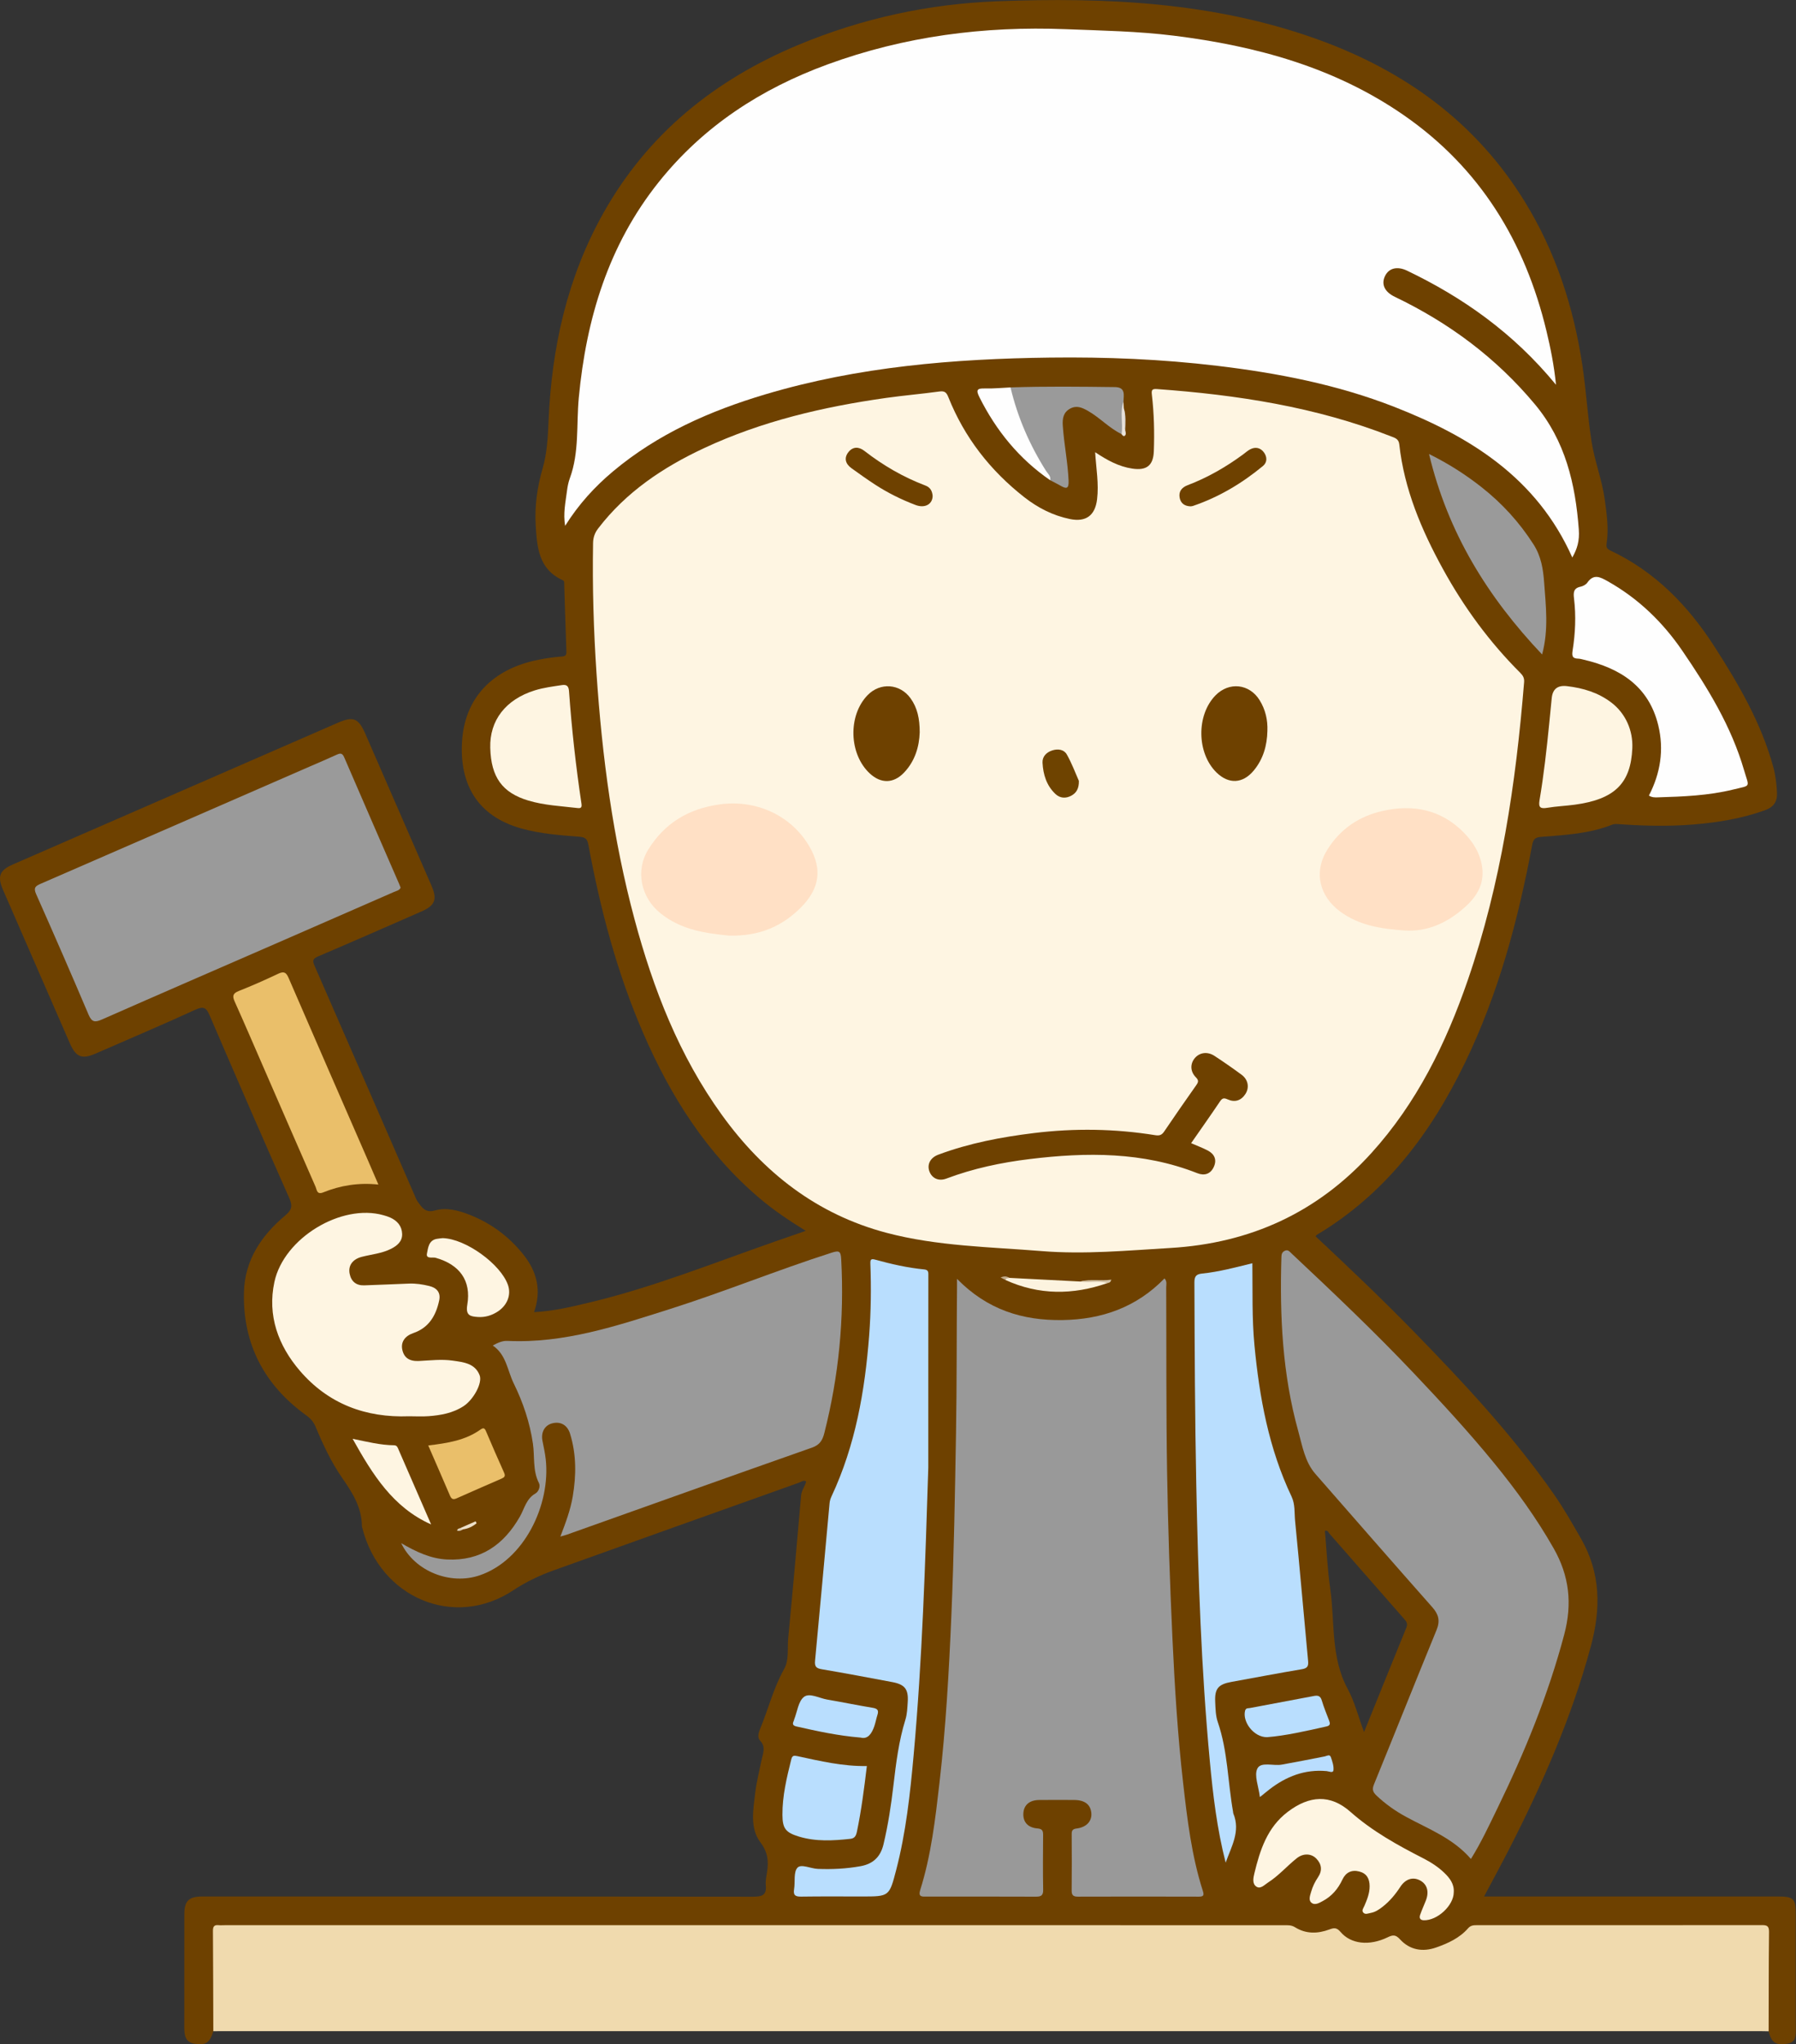 <?xml version="1.0" encoding="UTF-8"?>
<!DOCTYPE svg PUBLIC "-//W3C//DTD SVG 1.1//EN" "http://www.w3.org/Graphics/SVG/1.1/DTD/svg11.dtd">
<svg version="1.1" xmlns="http://www.w3.org/2000/svg" xmlns:xlink="http://www.w3.org/1999/xlink" x="0" y="0" width="1002" height="1140" viewBox="0, 0, 1002, 1140">
  <rect x="0" y="0" width="1002" height="1140" fill="#333333" stroke="none"/>
  <defs>
    <clipPath id="Clip_1">
      <path d="M-0,0.03 L1001.9,0.03 L1001.9,1139.94 L-0,1139.94 z"/>
    </clipPath>
  </defs>
  <g id="Layer_1">
    <g clip-path="url(#Clip_1)">
      <path d="M784.679,907.523 C776.911,926.566 769.214,945.638 761.005,965.912 C757.697,956.982 755.724,948.928 751.903,941.877 C742.257,924.078 744.824,904.386 742.103,885.541 C740.583,875.021 740.118,864.349 739.174,853.714 C740.722,853.165 741.133,854.614 741.782,855.353 C755.63,871.115 769.423,886.925 783.261,902.697 C784.523,904.136 785.552,905.382 784.679,907.523 z M1001.9,1131.4 C1001.85,1110.23 1001.87,1089.07 1001.87,1067.91 C1001.87,1058.69 1000.81,1057.61 991.589,1057.61 C938.93,1057.61 886.271,1057.61 833.611,1057.61 C831.909,1057.61 830.207,1057.61 827.97,1057.61 C832.929,1048.26 837.546,1039.82 841.927,1031.26 C860.491,994.964 876.797,957.812 887.492,918.276 C893.19,897.215 893.132,877.362 882.051,858.046 C877.249,849.676 872.499,841.293 866.976,833.374 C844.024,800.464 816.751,771.262 788.828,742.64 C771.036,724.403 752.568,706.85 733.962,689.449 C734.278,689.079 734.438,688.76 734.697,688.606 C772.83,665.845 798.207,632.1 817.229,592.861 C835.946,554.249 846.946,513.247 854.793,471.288 C855.4,468.045 856.433,466.97 859.752,466.707 C873.167,465.646 886.682,464.961 899.424,459.907 C900.878,459.33 902.348,459.546 903.849,459.651 C917.471,460.596 931.104,460.914 944.728,459.796 C958.357,458.678 971.783,456.498 984.727,451.831 C989.45,450.129 991.647,447.103 991.398,442.038 C991.16,437.196 990.601,432.419 989.326,427.753 C982.619,403.21 970.01,381.538 956.375,360.387 C941.674,337.582 923.307,318.705 898.389,306.992 C896.556,306.13 896.054,305.155 896.349,303.148 C897.574,294.811 896.421,286.56 895.26,278.299 C893.727,267.395 889.613,257.065 887.937,246.257 C885.745,232.127 884.94,217.785 882.807,203.645 C877.925,171.276 867.973,140.581 850.738,112.547 C823.329,67.963 783.377,39.287 734.748,21.833 C676.952,1.089 616.907,-1.584 556.435,0.711 C518.092,2.166 480.919,10.218 445.4,25.037 C398.83,44.465 361.38,74.568 336.464,119.099 C316.367,155.018 307.771,194.02 306.043,234.755 C305.662,243.745 305.247,252.573 302.709,261.33 C299.735,271.588 298.236,282.215 298.874,292.922 C299.6,305.11 300.469,317.47 313.909,323.533 C315.057,324.05 314.759,325.215 314.79,326.178 C315.185,338.49 315.538,350.804 315.993,363.114 C316.068,365.118 315.724,365.975 313.409,366.136 C309.105,366.437 304.798,367.06 300.561,367.893 C274.697,372.971 259.119,389.202 257.749,413.945 C256.493,436.643 265.685,454.95 290.78,461.992 C301.437,464.982 312.391,465.776 323.325,466.641 C326.575,466.898 327.667,467.898 328.276,471.181 C334.972,507.216 344.249,542.525 358.895,576.246 C374.184,611.447 394.272,643.28 423.923,668.358 C431.79,675.012 440.334,680.722 449.527,686.412 C443.42,688.526 437.93,690.413 432.449,692.327 C398.273,704.259 364.623,717.798 329.31,726.264 C319.162,728.697 309.004,731.173 297.941,731.746 C302.277,719.532 299.495,709.013 291.977,699.607 C283.921,689.529 273.85,682.055 261.784,677.363 C255.635,674.971 249.031,673.234 242.768,675.012 C237.154,676.607 235.436,673.329 233.054,670.143 C232.274,669.1 231.835,667.789 231.305,666.572 C212.725,623.933 194.176,581.281 175.526,538.672 C174.323,535.923 174.309,534.7 177.469,533.356 C196.73,525.17 215.878,516.716 235.058,508.34 C242.757,504.978 244.077,501.581 240.696,493.82 C228.422,465.649 216.135,437.485 203.861,409.314 C200.018,400.493 197.175,399.281 188.463,403.075 C128.006,429.402 67.557,455.748 7.114,482.109 C-0.308,485.346 -1.572,488.786 1.702,496.301 C14.112,524.775 26.524,553.249 38.933,581.724 C42.343,589.547 45.645,590.898 53.342,587.543 C71.918,579.445 90.573,571.518 108.997,563.087 C113.708,560.931 115.165,562.074 117.028,566.409 C131.649,600.443 146.413,634.417 161.44,668.273 C163.456,672.817 162.608,674.935 158.974,677.978 C145.726,689.071 136.547,702.873 136.105,720.639 C135.385,749.551 147.459,772.423 170.85,789.299 C173.247,791.029 174.924,792.921 176.061,795.651 C180.219,805.639 184.824,815.473 191.003,824.351 C196.646,832.46 201.761,840.564 201.902,850.838 C201.906,851.167 201.984,851.501 202.064,851.823 C211.895,891.182 253.502,908.655 286.366,886.854 C293.534,882.099 301.047,878.549 308.982,875.702 C354.628,859.32 400.312,843.044 445.994,826.765 C447.153,826.353 448.274,825.235 449.768,826.166 C449.119,828.889 447.188,831.083 446.934,833.997 C444.618,860.527 442.304,887.058 439.75,913.566 C439.196,919.326 440.333,925.673 437.483,930.741 C431.472,941.429 428.616,953.262 423.965,964.421 C423.101,966.494 422.531,969.075 424.02,970.639 C427.514,974.307 425.572,977.979 424.825,981.737 C423.624,987.771 422.051,993.763 421.335,999.856 C420.23,1009.26 418.241,1019.45 424.265,1027.45 C428.397,1032.95 428.86,1037.88 427.961,1043.84 C427.589,1046.3 427.002,1048.84 427.24,1051.27 C427.809,1057.08 425.004,1057.73 419.953,1057.73 C317.634,1057.57 215.316,1057.61 112.997,1057.61 C105.302,1057.61 102.838,1060.04 102.83,1067.69 C102.807,1088.69 102.827,1109.69 102.818,1130.68 C102.816,1134.92 103.35,1138.93 108.526,1139.72 C114.938,1140.7 117.001,1139.21 119.009,1132.75 C120.829,1130.65 120.545,1128.08 120.553,1125.6 C120.594,1111.94 120.568,1098.28 120.572,1084.61 C120.575,1075.37 120.576,1075.36 129.892,1075.36 C226.536,1075.36 323.18,1075.36 419.824,1075.36 C517.135,1075.36 614.445,1075.36 711.756,1075.37 C715.406,1075.37 719.083,1075.1 722.56,1076.74 C728.369,1079.46 734.366,1080.07 740.556,1078.09 C742.862,1077.36 745.157,1077.16 747.148,1078.95 C754.719,1085.77 763.285,1086.18 772.355,1082.73 C775.959,1081.36 778.838,1081.71 782,1084.25 C787.852,1088.96 794.599,1089.98 801.784,1087.43 C807.479,1085.41 812.949,1082.93 817.448,1078.81 C820.215,1076.28 823.322,1075.34 827.003,1075.34 C877.658,1075.36 928.312,1075.35 978.967,1075.38 C984.85,1075.38 985.253,1075.81 985.272,1081.6 C985.32,1096.27 985.266,1110.93 985.306,1125.59 C985.313,1128.07 985.021,1130.64 986.737,1132.79 C988.258,1139.08 990.627,1140.73 997.089,1139.73 C1002.05,1138.97 1001.91,1135.21 1001.9,1131.4" fill="#6E4100"/>
    </g>
    <path d="M119.009,1132.75 C118.95,1114.1 118.92,1095.44 118.796,1076.78 C118.78,1074.47 119.439,1073.35 121.888,1073.6 C123.041,1073.72 124.218,1073.62 125.385,1073.62 C278.011,1073.62 430.637,1073.62 583.263,1073.62 C627.581,1073.62 671.9,1073.62 716.218,1073.63 C718.349,1073.63 720.42,1073.47 722.464,1074.75 C728.574,1078.57 735.121,1078.44 741.65,1076.01 C744.211,1075.05 745.772,1074.86 747.89,1077.37 C753.624,1084.17 763.914,1085.32 774.12,1080.4 C777.141,1078.94 778.629,1078.83 781.101,1081.53 C786.579,1087.52 793.807,1088.67 801.268,1086.04 C807.852,1083.73 814.298,1080.8 819.047,1075.35 C820.466,1073.72 822.067,1073.61 823.932,1073.61 C876.918,1073.62 929.904,1073.64 982.89,1073.57 C985.73,1073.56 986.991,1074 986.954,1077.31 C986.744,1095.8 986.783,1114.3 986.737,1132.79 C985.238,1132.76 983.739,1132.71 982.24,1132.71 C695.829,1132.71 409.418,1132.71 123.007,1132.71 C121.674,1132.71 120.342,1132.74 119.009,1132.75" fill="#F0DAAE"/>
    <path d="M610.988,252.173 C617.663,256.635 624.147,260.194 631.726,261.326 C639.674,262.513 643.442,259.647 643.731,251.605 C644.107,241.11 643.858,230.618 642.641,220.186 C642.33,217.512 642.686,216.763 645.526,216.969 C690.161,220.202 734.09,226.886 776.048,243.343 C778.155,244.169 780.328,244.688 780.666,247.771 C783.413,272.855 793.079,295.574 805.073,317.407 C816.752,338.669 830.988,358.092 848.195,375.251 C849.756,376.808 850.486,378.217 850.306,380.44 C845.722,436.956 837.445,492.783 818.875,546.634 C806.688,581.971 790.424,615.121 765.035,643.104 C735.014,676.191 697.529,693.324 652.997,695.956 C629.071,697.37 605.153,699.636 581.215,697.701 C552.228,695.357 522.918,694.99 494.59,687.502 C455.768,677.241 425.97,653.934 402.724,621.744 C378.91,588.767 364.452,551.56 353.998,512.624 C341.957,467.778 335.932,421.983 332.811,375.738 C331.173,351.468 330.456,327.188 330.876,302.865 C330.932,299.649 331.834,297.163 333.734,294.684 C349.333,274.331 369.951,260.578 392.827,249.901 C425.08,234.847 459.331,226.86 494.38,221.909 C504.262,220.513 514.224,219.681 524.112,218.321 C527.029,217.92 528.04,218.835 529.083,221.454 C538.04,243.94 552.441,262.376 571.429,277.255 C578.973,283.166 587.375,287.481 596.846,289.438 C605.822,291.292 610.964,287.526 612.064,278.475 C613.112,269.848 611.562,261.31 610.988,252.173" fill="#FEF5E2"/>
    <path d="M877.2,310.906 C857.432,266.503 820.281,243.476 777.891,226.895 C746.098,214.459 712.818,208.037 679.044,203.998 C648.085,200.295 616.98,199.024 585.829,199.414 C532.09,200.087 478.781,204.474 426.95,219.929 C396.117,229.124 367.036,241.926 342.089,262.807 C331.834,271.391 322.875,281.171 315.286,293.25 C314.118,286.251 315.513,280.152 316.283,274.048 C316.594,271.585 317.044,269.074 317.899,266.756 C323.27,252.189 321.494,236.838 322.906,221.85 C327.061,177.754 339.413,136.714 367.496,101.56 C392.381,70.408 424.572,49.503 461.691,35.923 C504.599,20.225 548.984,14.48 594.58,16.272 C614.71,17.064 634.842,17.408 654.856,19.897 C700.765,25.606 744.603,37.514 783.193,64.241 C825.716,93.692 850.824,134.849 862.78,184.588 C865.05,194.034 866.986,203.559 868.113,214.582 C856.028,199.912 843.21,187.908 829.064,177.32 C815.298,167.017 800.536,158.378 785.048,150.958 C779.485,148.293 774.792,149.511 772.668,154.029 C770.542,158.553 772.454,162.777 778.179,165.524 C808.441,180.042 834.72,199.537 856.354,225.492 C873.355,245.889 878.929,269.833 880.822,295.243 C881.301,301.67 879.927,306.097 877.2,310.906" fill="#FEFEFE"/>
    <path d="M533.929,713.176 C550.75,730.348 570.386,736.495 592.72,736.16 C614.833,735.828 634.079,728.99 649.687,712.931 C651.248,714.668 650.621,716.41 650.629,717.98 C650.792,752.299 650.558,786.624 651.13,820.936 C651.648,852.038 652.689,883.142 654.141,914.215 C655.391,940.947 657.046,967.682 660.072,994.285 C662.382,1014.59 664.793,1034.92 671.074,1054.5 C671.871,1056.99 671.44,1057.7 668.822,1057.7 C646.33,1057.63 623.837,1057.63 601.344,1057.7 C598.741,1057.71 597.857,1056.85 597.883,1054.25 C597.989,1043.75 597.961,1033.25 597.899,1022.76 C597.887,1020.71 598.518,1019.98 600.689,1019.7 C606.27,1018.97 609.295,1015.51 608.85,1010.99 C608.385,1006.27 605.14,1003.81 599.225,1003.79 C592.727,1003.76 586.228,1003.73 579.731,1003.8 C574.34,1003.86 571.184,1006.61 570.936,1011.27 C570.685,1016 573.386,1019.22 578.777,1019.66 C581.593,1019.9 581.978,1021.03 581.959,1023.38 C581.879,1033.54 581.808,1043.71 581.993,1053.87 C582.052,1057.1 580.78,1057.73 577.887,1057.71 C557.561,1057.62 537.234,1057.66 516.907,1057.67 C514.411,1057.67 512.142,1057.96 513.39,1054 C519.519,1034.55 521.819,1014.4 524.138,994.243 C527.713,963.161 529.447,931.948 530.779,900.723 C532.227,866.801 532.778,832.848 533.37,798.894 C533.844,771.751 533.66,744.615 533.927,717.477 C533.937,716.506 533.929,715.534 533.929,713.176" fill="#999999"/>
    <path d="M820.628,1036.69 C810.69,1025.12 797.048,1020.05 784.545,1013.25 C778.494,1009.96 772.984,1006.09 767.986,1001.35 C765.85,999.318 765.422,997.841 766.577,995.016 C778.286,966.373 789.722,937.617 801.465,908.987 C803.536,903.938 802.649,900.317 799.133,896.342 C777.289,871.648 755.607,846.811 733.903,821.994 C727.949,815.186 726.619,806.39 724.316,798.146 C715.452,766.402 713.92,733.892 714.904,701.161 C714.951,699.587 715.131,698.27 716.849,697.507 C718.526,696.763 719.334,697.859 720.274,698.742 C743.585,720.627 766.795,742.604 788.8,765.837 C804.264,782.163 819.506,798.659 833.727,816.083 C845.956,831.064 857.253,846.663 866.833,863.53 C875.523,878.829 877.257,894.311 872.705,911.486 C863.746,945.287 850.561,977.341 835.319,1008.65 C830.754,1018.03 826.352,1027.52 820.628,1036.69" fill="#999999"/>
    <path d="M223.815,860.549 C232.396,865.571 240.435,869.257 249.451,869.685 C268.11,870.572 281.053,861.527 290.031,845.798 C292.6,841.299 293.569,835.816 298.731,832.867 C300.461,831.878 301.663,828.969 300.675,827.033 C297.095,820.021 298.388,812.376 297.319,805.062 C295.59,793.241 291.816,782.086 286.598,771.466 C283.068,764.279 282.521,755.511 274.906,750.342 C277.902,748.723 280.395,747.646 283.087,747.774 C314.707,749.276 344.104,739.405 373.579,730.063 C404.018,720.415 433.604,708.299 464.024,698.573 C468.418,697.168 469.081,697.939 469.318,702.342 C471.087,735.132 468.001,767.402 459.89,799.218 C458.89,803.141 457.384,805.765 453.065,807.282 C407.422,823.313 361.871,839.608 316.292,855.822 C315.396,856.14 314.464,856.36 312.635,856.891 C315.615,849.121 318.263,842.042 319.529,834.561 C321.527,822.761 321.594,811.054 318.033,799.52 C316.528,794.647 312.677,792.544 308.046,793.762 C303.855,794.864 301.715,798.766 302.638,803.483 C303.308,806.904 304.092,810.32 304.471,813.777 C307.268,839.262 292.462,870.025 267.66,878.5 C251.22,884.117 231.349,876.312 223.815,860.549" fill="#9A9A9A"/>
    <path d="M223.505,495.003 C222.89,496.577 221.105,496.846 219.724,497.452 C198.238,506.875 176.732,516.251 155.223,525.622 C122.427,539.909 89.598,554.123 56.862,568.546 C53.006,570.245 51.212,570.09 49.414,565.854 C39.86,543.34 30.074,520.923 20.14,498.574 C18.597,495.103 19.742,494.129 22.672,492.856 C72.732,471.118 122.752,449.289 172.78,427.48 C177.813,425.286 182.879,423.161 187.865,420.865 C189.89,419.933 190.993,419.927 192.022,422.316 C202.157,445.85 212.416,469.331 222.637,492.829 C222.902,493.439 223.131,494.064 223.505,495.003" fill="#9A9A9A"/>
    <path d="M517.903,818.386 C516.206,871.963 514.549,925.509 509.714,978.897 C507.765,1000.42 505.438,1021.94 499.96,1042.94 C496.131,1057.62 496.095,1057.61 480.993,1057.61 C469.667,1057.61 458.34,1057.51 447.016,1057.68 C443.802,1057.73 442.453,1057 443.027,1053.54 C443.705,1049.46 442.635,1044.06 444.897,1041.57 C446.958,1039.31 452.297,1042.06 456.237,1042.22 C464.249,1042.53 472.187,1042.15 480.089,1040.72 C487.084,1039.46 491.236,1035.53 492.902,1028.55 C495.495,1017.68 497.166,1006.66 498.458,995.608 C499.905,983.235 501.426,970.93 505.14,958.966 C506.109,955.843 506.218,952.412 506.43,949.104 C506.884,942.038 504.797,939.366 497.862,938.062 C484.791,935.606 471.721,933.13 458.608,930.91 C455.553,930.392 454.399,929.568 454.718,926.215 C457.509,896.899 460.116,867.566 462.825,838.242 C462.943,836.959 463.364,835.642 463.914,834.468 C477.25,806.007 482.546,775.665 484.915,744.65 C485.929,731.366 486.072,718.052 485.582,704.74 C485.498,702.459 485.885,701.805 488.309,702.473 C497.291,704.949 506.372,707.029 515.671,707.919 C518.198,708.161 517.933,709.844 517.932,711.503 C517.924,730.324 517.909,749.145 517.904,767.966 C517.899,784.773 517.903,801.579 517.903,818.386" fill="#B9DEFE"/>
    <path d="M683.81,1038.74 C678.991,1020.04 676.736,1001.06 674.957,982.027 C670.168,930.808 668.465,879.435 667.414,828.026 C666.646,790.407 666.511,752.787 666.366,715.165 C666.353,711.728 667.414,710.551 670.674,710.222 C680.097,709.271 689.244,706.78 698.705,704.471 C698.891,720.016 698.435,735.156 699.874,750.258 C702.647,779.378 707.881,807.874 720.557,834.545 C722.648,838.946 722.1,843.701 722.552,848.269 C725.127,874.257 727.344,900.281 729.798,926.282 C730.072,929.187 729.387,930.354 726.342,930.865 C713.23,933.068 700.168,935.566 687.084,937.936 C679.74,939.266 677.639,941.633 677.966,948.991 C678.136,952.799 678.19,956.806 679.408,960.339 C685.004,976.567 684.977,993.699 687.93,1010.34 C687.988,1010.67 687.958,1011.03 688.081,1011.33 C692.225,1021.29 686.934,1029.83 683.81,1038.74" fill="#B9DEFE"/>
    <path d="M228.174,789.803 C204.008,790.731 183.176,782.907 167.325,764.471 C155.216,750.387 149.088,733.642 153.079,714.96 C158.337,690.345 190.532,671.058 213.903,677.686 C215.179,678.048 216.467,678.429 217.674,678.971 C221.616,680.743 224.209,683.716 224.363,688.111 C224.512,692.335 221.517,694.731 218.163,696.433 C213.06,699.023 207.321,699.493 201.859,700.896 C196.757,702.207 194.145,705.747 195.064,710.32 C195.933,714.636 198.717,716.954 203.21,716.802 C211.523,716.522 219.833,716.145 228.145,715.821 C232.002,715.67 235.783,716.252 239.512,717.167 C243.7,718.195 245.948,720.823 245.031,725.18 C243.264,733.572 239.329,740.413 230.64,743.402 C225.793,745.07 223.526,748.459 224.455,752.734 C225.424,757.197 228.419,759.239 233.758,758.978 C240.063,758.669 246.368,757.875 252.674,758.791 C258.635,759.656 264.997,760.289 267.577,766.906 C269.296,771.313 264.098,780.609 258.604,784.185 C252.697,788.029 245.996,789.242 239.158,789.755 C235.516,790.028 231.836,789.803 228.174,789.803" fill="#FEF5E2"/>
    <path d="M919.942,443.657 C926.38,431.224 928.443,418.097 925.164,404.523 C919.898,382.719 903.957,372.663 883.537,367.881 C882.565,367.653 881.583,367.339 880.6,367.318 C877.309,367.246 876.855,365.992 877.377,362.691 C878.886,353.153 879.323,343.49 878.165,333.854 C877.773,330.6 877.752,328.022 881.788,327.188 C883.169,326.902 884.8,326.039 885.577,324.924 C889.149,319.794 892.844,321.838 896.942,324.141 C913.963,333.705 927.627,346.889 938.572,362.893 C952.768,383.65 965.9,405.042 973.001,429.437 C975.918,439.458 977.163,437.789 966.931,440.304 C953.117,443.7 938.976,444.24 924.84,444.659 C923.226,444.706 921.534,444.739 919.942,443.657" fill="#FEFEFE"/>
    <path d="M211.103,660.592 C200.069,659.424 189.98,661.063 180.304,664.965 C176.758,666.395 176.791,663.516 176.058,661.846 C166.632,640.374 157.294,618.864 147.929,597.365 C142.283,584.406 136.709,571.414 130.922,558.518 C129.521,555.396 129.931,553.946 133.258,552.628 C140.676,549.691 147.989,546.46 155.195,543.033 C158.377,541.52 159.648,542.211 161.01,545.363 C175.591,579.1 190.322,612.772 205.006,646.464 C206.984,651.003 208.93,655.555 211.103,660.592" fill="#EABF6A"/>
    <path d="M811.057,1055.32 C811.019,1062.65 801.871,1071.13 794.277,1070.87 C792.16,1070.79 791.725,1069.46 792.319,1067.79 C793.263,1065.13 794.428,1062.56 795.466,1059.94 C797.434,1054.97 796.262,1050.83 792.305,1048.68 C788.316,1046.52 784.167,1047.77 781.242,1052.24 C778.486,1056.46 775.319,1060.27 771.343,1063.37 C769.372,1064.9 767.291,1066.33 764.768,1066.77 C763.352,1067.02 761.645,1067.9 760.526,1066.52 C759.563,1065.34 760.722,1063.97 761.206,1062.83 C762.71,1059.3 764.142,1055.84 764.12,1051.86 C764.097,1047.66 762.478,1044.75 758.35,1043.68 C754.048,1042.57 750.796,1044.21 748.934,1048.19 C746.528,1053.33 743.045,1057.45 738.044,1060.12 C736.058,1061.19 733.527,1062.76 731.575,1061.02 C729.897,1059.53 730.926,1056.98 731.52,1054.9 C732.348,1052 733.661,1049.36 735.35,1046.85 C737.816,1043.18 737.416,1039.56 734.33,1036.43 C731.461,1033.53 727.017,1033.45 723.452,1036.3 C718.002,1040.65 713.392,1046.03 707.476,1049.81 C705.504,1051.07 703.283,1053.64 700.965,1052.12 C698.531,1050.53 699.201,1047.29 699.825,1044.7 C702.971,1031.64 707.065,1019.05 718.406,1010.44 C730.436,1001.3 742.144,1000.43 753.405,1010.4 C765.692,1021.27 779.626,1028.95 793.975,1036.29 C798.265,1038.48 802.352,1041.1 805.843,1044.47 C808.888,1047.42 811.396,1050.71 811.057,1055.32" fill="#FEF5E2"/>
    <path d="M797.268,253.188 C808.534,258.78 817.816,264.805 826.565,271.685 C838.028,280.7 847.686,291.276 855.579,303.618 C859.835,310.274 860.954,317.434 861.491,324.913 C862.426,337.955 864.082,351.023 860.356,364.992 C829.974,332.932 807.771,297.18 797.268,253.188" fill="#9A9A9A"/>
    <path d="M910.684,417.237 C909.849,436.859 900.831,445.746 878.558,448.757 C873.454,449.447 868.274,449.639 863.202,450.493 C859.391,451.135 858.237,450.288 858.911,446.292 C861.315,432.026 862.919,417.649 864.345,403.254 C864.804,398.622 865.26,393.99 865.717,389.357 C866.222,384.229 869.026,382.04 874.209,382.641 C883.273,383.693 891.795,386.263 899.116,391.901 C906.902,397.897 911.106,407.316 910.684,417.237" fill="#FEF5E2"/>
    <path d="M273.514,417.074 C273.091,401.729 282.111,390.062 298.354,384.999 C303.296,383.459 308.421,382.835 313.518,382.054 C316.393,381.613 317.271,382.836 317.465,385.542 C318.961,406.455 321.268,427.285 324.381,448.02 C324.684,450.034 324.391,450.884 322.275,450.633 C313.038,449.535 303.688,449.135 294.704,446.431 C280.187,442.062 273.965,433.394 273.514,417.074" fill="#FEF5E2"/>
    <path d="M483.625,984.869 C482.098,997.564 480.557,1009.59 478.075,1021.49 C477.61,1023.71 476.864,1025.2 474.444,1025.46 C464.811,1026.52 455.185,1027.07 445.745,1024.21 C438.33,1021.96 436.569,1019.73 436.524,1012.09 C436.462,1001.52 438.92,991.33 441.455,981.156 C442.003,978.956 442.909,978.919 444.942,979.359 C457.604,982.099 470.243,985.093 483.625,984.869" fill="#B9DEFE"/>
    <path d="M563.776,216.053 C583.17,215.38 602.566,215.63 621.963,215.866 C628.141,215.942 626.892,220.271 626.808,223.988 C626.021,228.357 627.432,232.708 626.917,237.076 C626.714,238.792 627.421,240.723 625.712,242.075 C618.759,238.727 613.56,232.845 606.874,229.077 C603.658,227.265 600.608,225.94 597.05,227.867 C593.24,229.93 592.669,233.429 592.926,237.284 C593.614,247.562 595.72,257.68 596.174,268.001 C596.379,272.656 594.971,272.768 591.615,270.83 C589.748,269.752 587.803,268.809 585.893,267.805 C576.029,254.608 569.662,239.688 564.57,224.17 C563.728,221.605 562.171,218.933 563.776,216.053" fill="#9A9A9A"/>
    <path d="M238.915,806.092 C249.567,804.806 259.58,803.294 268.134,797.179 C269.632,796.108 270.375,796.362 271.085,798.023 C274.41,805.801 277.742,813.577 281.237,821.279 C282.131,823.25 281.356,823.921 279.778,824.606 C271.411,828.239 263.04,831.866 254.716,835.595 C252.689,836.503 251.807,835.869 251.005,833.986 C247.11,824.847 243.114,815.752 238.915,806.092" fill="#EABF6A"/>
    <path d="M246.993,690.473 C259.871,690.8 279.469,705.085 283.421,716.666 C285.258,722.051 283.09,727.817 277.82,731.327 C274.41,733.599 270.56,734.741 266.517,734.438 C262.621,734.145 259.652,733.753 260.697,727.674 C263.034,714.073 256.334,705.168 243.002,701.42 C241.378,700.963 237.529,702.25 238.203,699.025 C238.837,695.99 239.096,691.777 243.549,690.9 C244.846,690.644 246.179,690.57 246.993,690.473" fill="#FEF5E2"/>
    <path d="M480.202,969.006 C467.107,967.917 455.772,965.359 444.428,962.815 C442.376,962.354 441.956,961.509 442.81,959.739 C442.953,959.443 442.982,959.095 443.104,958.787 C444.808,954.485 445.397,948.734 448.548,946.299 C451.645,943.904 457.047,947.025 461.421,947.777 C469.93,949.24 478.389,950.99 486.907,952.394 C489.511,952.823 490.352,953.754 489.552,956.268 C488.899,958.322 488.518,960.465 487.835,962.508 C486.389,966.835 484.098,970.065 480.202,969.006" fill="#B9DEFE"/>
    <path d="M706.904,968.771 C699.355,968.849 693.082,960.102 694.631,954.042 C695.066,952.341 696.363,952.707 697.341,952.52 C709.227,950.248 721.132,948.079 733.017,945.804 C735.325,945.363 736.681,945.741 737.434,948.286 C738.559,952.088 740.09,955.772 741.505,959.484 C742.123,961.103 742.288,962.283 740.089,962.776 C728.602,965.351 717.129,967.987 706.904,968.771" fill="#B9DEFE"/>
    <path d="M240.527,850.135 C219.185,840.635 207.823,822.229 196.728,802.38 C204.905,804.054 212.268,805.913 219.871,805.986 C221.624,806.002 221.933,807.438 222.448,808.618 C228.485,822.452 234.503,836.295 240.527,850.135" fill="#FEF5E2"/>
    <path d="M563.776,216.053 C567.702,232.683 574.435,248.112 583.548,262.543 C584.562,264.15 586.429,265.473 585.893,267.805 C568.59,255.89 555.776,240.191 546.41,221.473 C544.43,217.514 545.055,216.506 549.408,216.631 C554.188,216.768 558.986,216.273 563.776,216.053" fill="#FEFEFE"/>
    <path d="M702.898,1002.17 C702.176,996.203 699.592,990.136 701.49,986.272 C703.432,982.32 710.396,984.925 715.117,984.074 C723.116,982.633 731.088,981.067 739.062,979.502 C740.263,979.266 741.862,978.088 742.502,979.919 C743.315,982.246 744.19,984.81 743.951,987.161 C743.764,988.996 741.412,987.805 740.148,987.69 C728.04,986.586 717.626,990.627 708.225,997.897 C706.669,999.1 705.156,1000.36 702.898,1002.17" fill="#B9DDFE"/>
    <path d="M617.766,715.572 C598.6,722.218 579.636,722.324 560.94,713.808 C560.81,711.911 561.995,712.372 563.063,712.624 C576.294,713.307 589.525,713.99 602.755,714.673 C607.361,713.938 611.995,714.488 616.614,714.373 C617.371,714.355 617.812,714.76 617.766,715.572" fill="#FCF3DF"/>
    <path d="M625.712,242.075 C626.703,236.084 624.673,229.91 626.808,223.988 C626.869,225.224 626.93,226.459 626.991,227.695 C628.119,231.694 626.74,235.849 627.748,239.856 C627.98,240.93 628.451,242.196 627.565,242.985 C626.905,243.572 626.147,242.794 625.712,242.075" fill="#E9E3DC"/>
    <path d="M617.766,715.572 C612.844,713.92 607.719,715.635 602.755,714.673 C608.385,713.125 614.112,714.527 619.995,713.619 C619.628,715.31 618.66,715.39 617.766,715.572" fill="#D3C2A6"/>
    <path d="M257.051,852.053 C259.819,850.828 262.587,849.602 265.356,848.377 C265.535,848.752 265.714,849.128 265.893,849.503 C263.669,851.305 261.136,852.539 258.133,852.908 C257.146,853.415 256.951,852.921 257.051,852.053" fill="#EEE1CA"/>
    <path d="M627.748,239.856 C626.072,235.891 627.199,231.751 626.991,227.695 C628.253,231.685 627.889,235.777 627.748,239.856" fill="#E0DBD6"/>
    <path d="M563.063,712.624 C562.36,713.027 561.238,712.679 560.94,713.808 C560.161,713.4 559.382,712.992 558.254,712.4 C560.284,711.541 561.705,711.667 563.063,712.624" fill="#C1AB8B"/>
    <path d="M257.051,852.053 C257.411,852.338 257.772,852.623 258.133,852.908 C257.237,853.659 256.214,853.88 255.044,853.646 C255.13,852.364 256.243,852.398 257.051,852.053" fill="#DCCDB3"/>
    <path d="M406.605,521.765 C394.65,520.483 380.457,518.981 368.433,509.275 C357.552,500.492 354.3,485.531 361.753,473.614 C370.976,458.867 384.245,450.989 401.542,448.585 C423.553,445.524 443.811,456.311 452.951,474.641 C459.048,486.868 455.81,496.988 446.983,505.91 C436.708,516.294 424.09,522.222 406.605,521.765" fill="#FFE0C5"/>
    <path d="M783.474,518.898 C770.858,517.975 758.487,516.252 747.797,508.42 C736.222,499.939 732.54,486.376 740.728,473.514 C748.002,462.09 758.388,455.163 771.375,452.237 C788.321,448.418 803.823,451.428 816.407,464.034 C821.803,469.439 825.918,475.911 826.939,483.891 C828.177,493.579 823.428,500.586 816.676,506.45 C807.232,514.652 796.457,519.748 783.474,518.898" fill="#FFE0C5"/>
    <path d="M664.538,637.509 C668.068,639.051 671.029,640.154 673.809,641.605 C677.607,643.587 679.009,646.808 677.169,650.79 C675.329,654.772 671.912,655.796 667.974,654.244 C637.602,642.269 606.19,642.507 574.52,646.366 C558.648,648.301 543.043,651.584 528.006,657.251 C523.718,658.867 520.018,657.15 518.556,653.341 C517.071,649.474 518.952,645.624 523.475,643.936 C540.72,637.496 558.667,634.098 576.871,631.87 C599.481,629.103 622.047,629.446 644.536,633.061 C646.839,633.432 648.161,632.985 649.463,631.066 C655.347,622.39 661.315,613.77 667.37,605.213 C668.604,603.469 668.909,602.534 667.152,600.741 C663.904,597.425 663.975,593.089 666.692,589.963 C669.351,586.904 673.709,586.306 677.552,588.827 C682.699,592.203 687.77,595.709 692.716,599.372 C696.33,602.049 697.137,606.411 694.88,609.995 C692.498,613.776 688.942,614.892 684.959,613.111 C682.831,612.161 681.916,612.335 680.626,614.252 C675.432,621.977 670.051,629.575 664.538,637.509" fill="#6E4100"/>
    <path d="M513.109,408.429 C512.85,416.14 510.62,424.349 504.299,430.931 C498.485,436.984 491.511,437.067 485.356,431.423 C473.582,420.627 472.966,398.959 484.11,387.595 C491.109,380.457 502.07,381.231 507.964,389.368 C511.812,394.682 513.116,400.791 513.109,408.429" fill="#6E4100"/>
    <path d="M707.089,407.633 C706.899,415.818 704.751,423.37 699.43,429.75 C693.329,437.064 685.501,437.414 678.738,430.837 C667.65,420.053 667.353,398.815 678.136,387.795 C685.708,380.056 697.077,381.285 702.762,390.502 C705.993,395.74 707.327,401.49 707.089,407.633" fill="#6E4100"/>
    <path d="M520.327,276.534 C520.287,281.189 516.029,283.609 510.786,281.617 C502.854,278.602 495.256,274.841 488.139,270.202 C483.686,267.3 479.35,264.213 475.039,261.102 C471.671,258.672 470.727,255.385 473.387,252.074 C475.833,249.03 479.109,249.019 482.226,251.435 C492.667,259.529 503.963,266.116 516.337,270.79 C519.051,271.816 520.089,273.86 520.327,276.534" fill="#6E4100"/>
    <path d="M664.2,282.368 C660.74,282.263 658.613,280.529 658.112,277.376 C657.565,273.937 659.422,271.779 662.619,270.565 C673.714,266.353 683.899,260.482 693.452,253.479 C694.79,252.498 696.032,251.329 697.489,250.576 C700.353,249.095 703.108,249.615 705.054,252.161 C706.987,254.688 707.103,257.803 704.64,259.841 C692.913,269.545 679.993,277.254 665.507,282.166 C665.044,282.323 664.527,282.32 664.2,282.368" fill="#6E4100"/>
    <path d="M601.914,435.462 C602.013,439.764 600.488,442.231 597.652,443.748 C594.589,445.387 591.406,445.187 588.86,442.802 C583.866,438.123 581.972,431.897 581.632,425.351 C581.459,422.028 583.676,419.549 587.12,418.464 C590.355,417.445 593.612,418.01 595.144,420.692 C597.97,425.638 599.951,431.067 601.914,435.462" fill="#6E4300"/>
  </g>
</svg>
